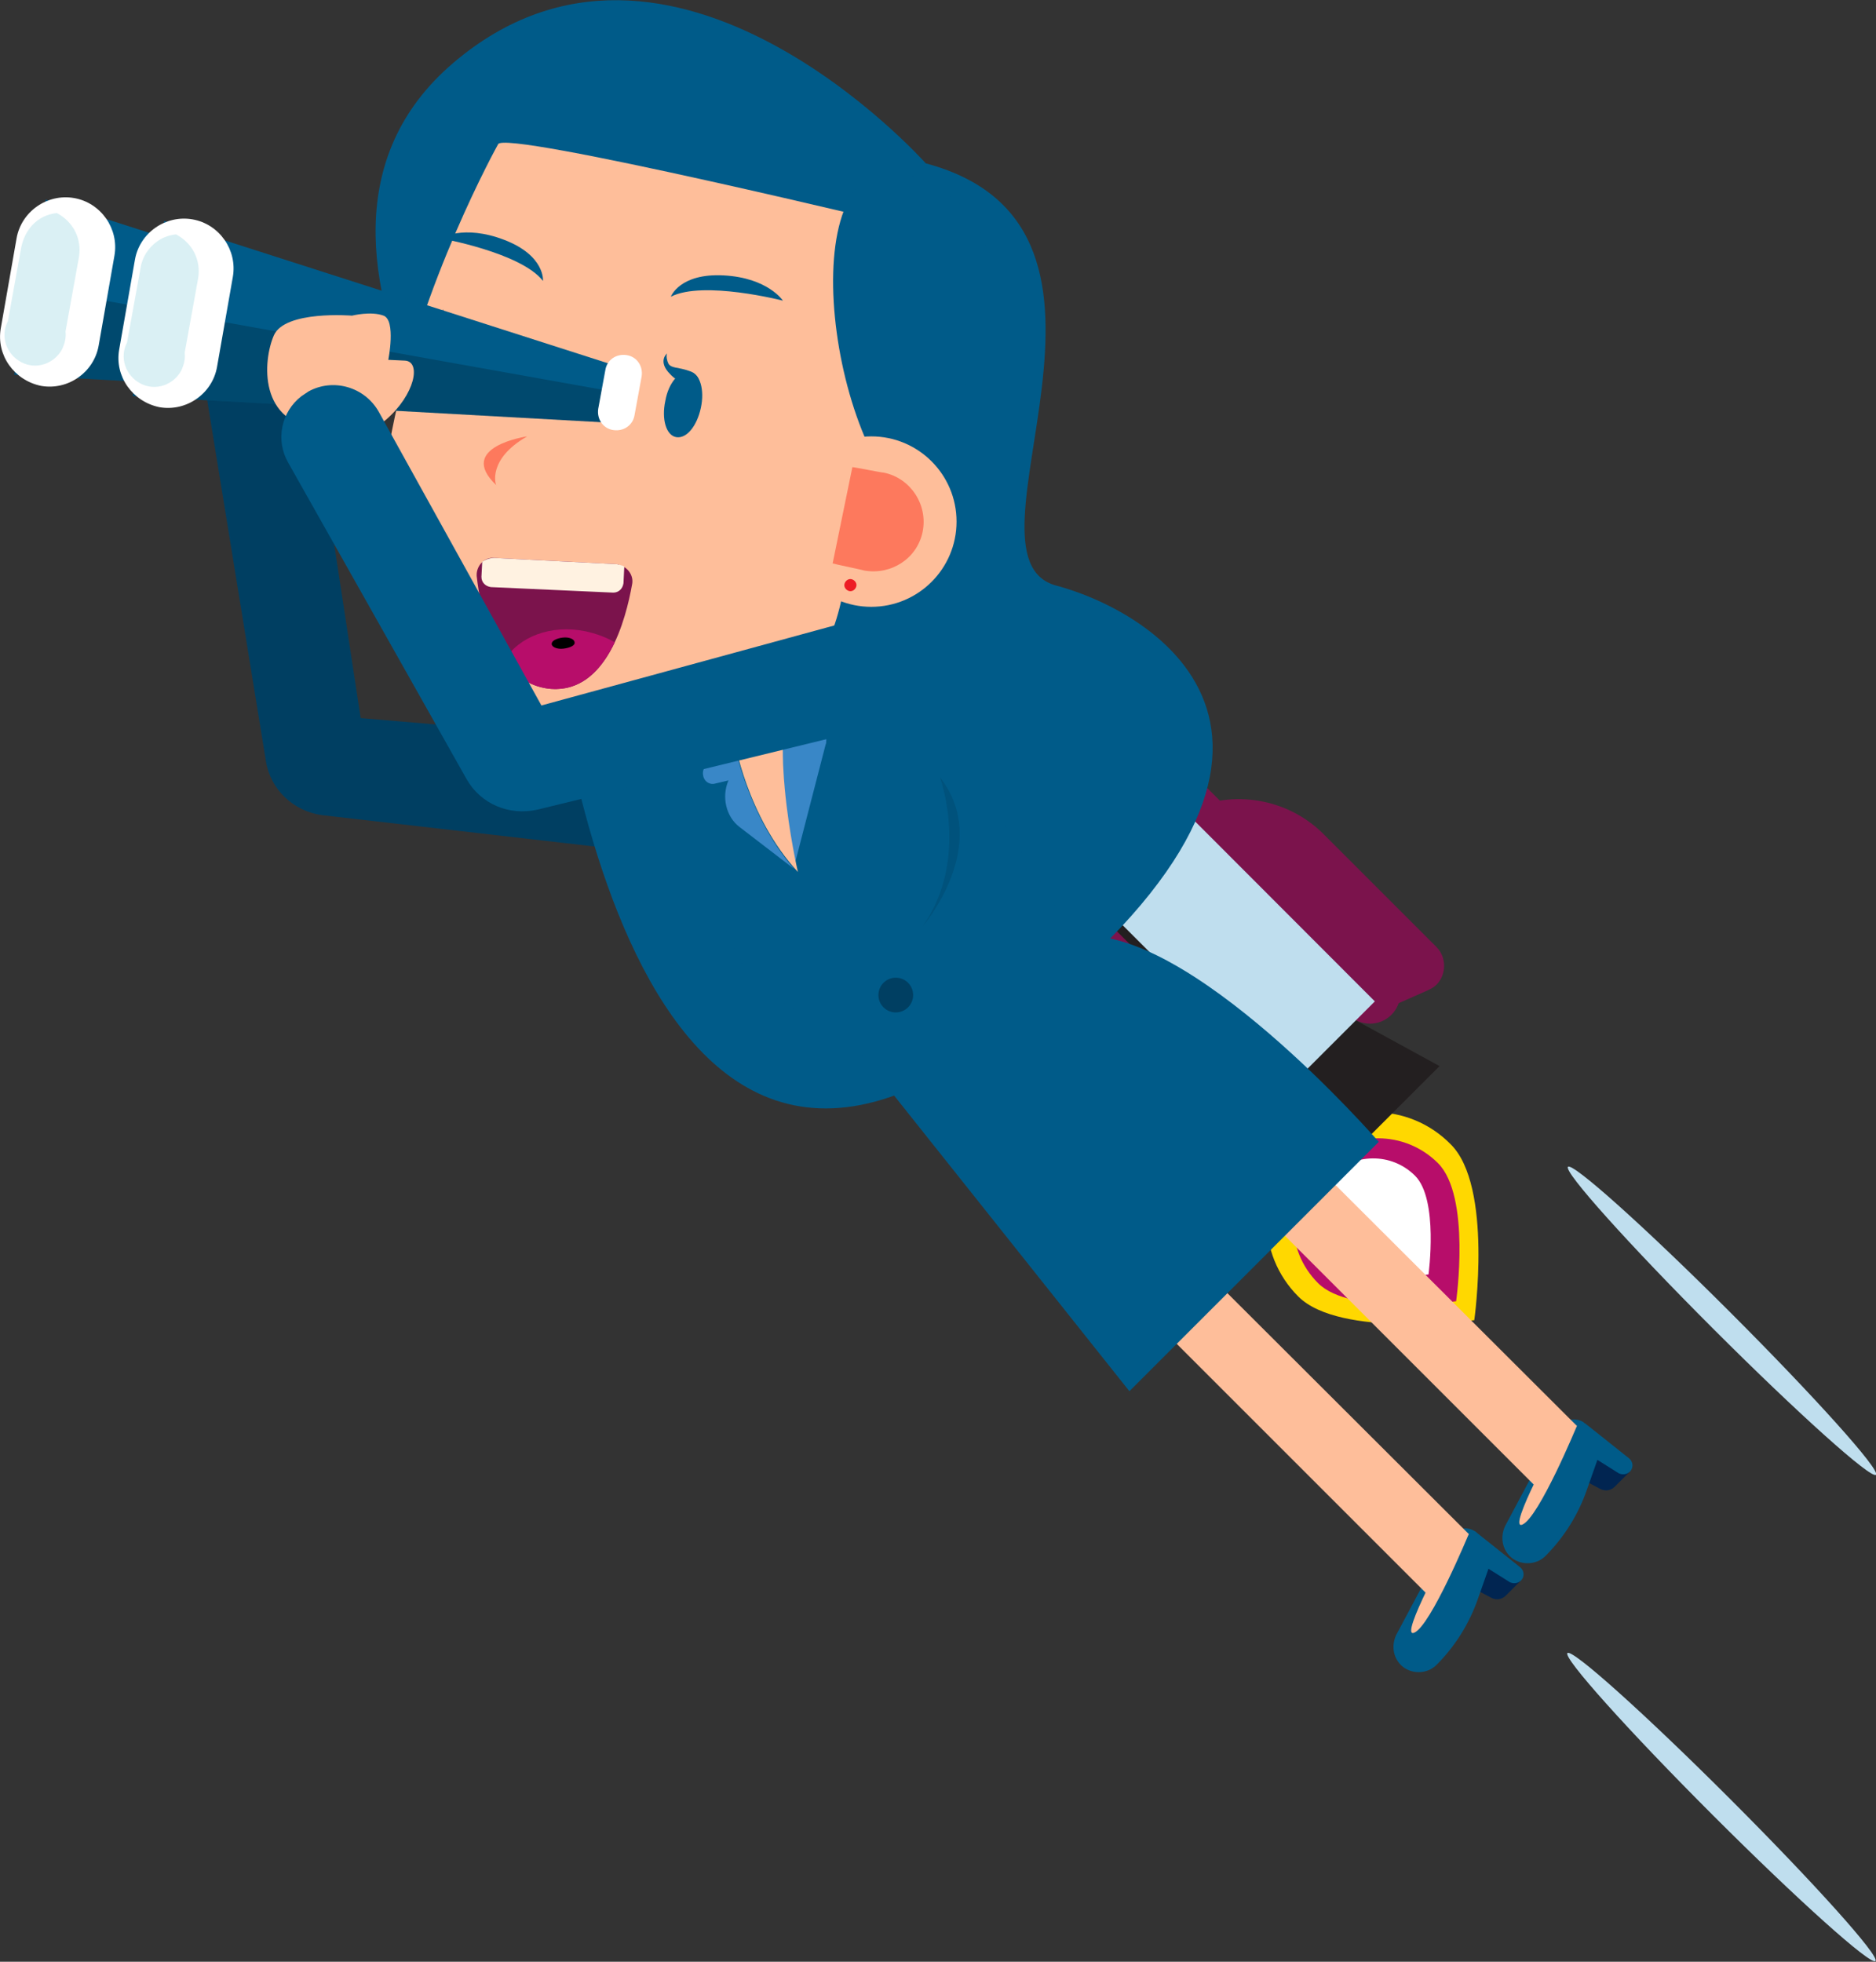 <svg xmlns="http://www.w3.org/2000/svg" xmlns:xlink="http://www.w3.org/1999/xlink" id="a0cf567c-47a3-4d77-ae6e-f8c89985f6e7" x="0px" y="0px" viewBox="0 0 237.7 248.6" style="enable-background:new 0 0 237.7 248.6;" xml:space="preserve"><rect x="0" y="0" width="237.7" height="248.6" fill="#333333" stroke="none"/><style type="text/css">	.st0{fill:#003F62;}	.st1{fill:#FEBE9A;}	.st2{fill:#FD795D;}	.st3{fill:#FFD800;}	.st4{fill:#B70D6A;}	.st5{fill:#FFFFFF;}	.st6{fill:#A61866;}	.st7{fill:#231F20;}	.st8{fill:#7B134C;}	.st9{fill:#BFDEEE;}	.st10{fill:#005B89;}	.st11{fill:#012551;}	.st12{opacity:0.1;enable-background:new    ;}	.st13{fill:#3987C7;}	.st14{fill:#ED1C24;}	.st15{fill:#FFF2E1;}	.st16{opacity:0.2;enable-background:new    ;}	.st17{fill:url(#ad0ec28e-6a95-471b-bd7d-bd097f26dd11_00000055700729819906588260000016901118631439417785_);}	.st18{fill:url(#aae89ba0-23b4-494e-97cc-5a7025e7ac76_00000034773587229460177920000016649149145256303016_);}</style><g id="bdda1abe-f9e0-4514-bb16-410a079006e5">	<g id="b4833e55-f858-4263-a1ed-67073d4085d7">		<g id="ed59bf35-864d-4055-a58b-7582505bf9cc">			<path id="b43277a5-a82b-4320-8b24-c0f14abc5819" class="st0" d="M88.1,94.6L45.7,91l-6.4-42c-0.5-3.6-3.9-6-7.5-5.5c0,0,0,0,0,0    c-0.3,0.1-0.7,0.1-1,0.2l0,0c-3.1,1-5,4.1-4.5,7.3l7.4,45.5c0.6,3.6,3.5,6.3,7.1,6.8l46.1,5.3c3.6,0.4,6.9-2.2,7.3-5.8    c0-0.3,0.1-0.7,0-1l0-0.8C93.9,97.6,91.3,94.9,88.1,94.6z"></path>			<g id="feb9d585-5a21-4810-9ae5-f6857763192c">				<path id="a1abc75b-586a-4f39-b6a6-069452cafd57" class="st1" d="M32.2,49.8c0,0,4.6,1.1,7.5-2.5s2.9-7.7,1-7.4l-1.9,0.3     c0,0,0-4.9-1.5-5.2c-1.3-0.1-2.6,0.2-3.8,0.8c0,0-8.1,0.9-8.8,4S24.7,50.7,32.2,49.8z"></path>				<path id="b1a23b19-406f-4acb-9f43-3c0e92cbb6ef" class="st2" d="M26.1,41.2c1.6,1.3,3.8,1.6,5.7,0.7c3.4-1.5,5.5-2.7,5.5-2.7     s-1.2,2-4.9,3.1S27.5,43.2,26.1,41.2z"></path>				<path id="b091406f-f9e8-42b5-9e10-f4397982b3db" class="st2" d="M37.8,41.1c0,0-4.7,2-4.7,5.9C33.1,47,31.1,42.9,37.8,41.1z"></path>			</g>		</g>		<g id="e4d22732-6100-45ee-a5a4-b3618cf506d4">			<g id="b4fda1a6-2cab-4940-b454-32d2882d0600">				<path id="e531f64d-5cfd-4c71-8c9d-1e9c54623383" class="st3" d="M164.5,164.3c5.3,5.3,22.3,3,22.3,3s2.4-17-3-22.3     c-5.3-5.4-14-5.4-19.3-0.1C159.2,150.2,159.1,158.9,164.5,164.3C164.5,164.3,164.5,164.3,164.5,164.3L164.5,164.3z"></path>				<path id="b868a529-72bd-4bf5-ac6b-b42113ee1144" class="st4" d="M167,162.6c4.2,4.2,17.5,2.3,17.5,2.3s1.9-13.3-2.3-17.5     c-4.2-4.2-11-4.2-15.1,0C162.8,151.6,162.8,158.4,167,162.6z"></path>				<path id="ffb98d1c-1124-4420-893a-de9222e614b0" class="st5" d="M168.5,159.8c3,3,12.5,1.7,12.5,1.7s1.3-9.5-1.7-12.5     c-3-3-7.8-2.9-10.8,0.1C165.6,152,165.6,156.8,168.5,159.8L168.5,159.8L168.5,159.8z"></path>			</g>			<g id="a2f4dde5-f56f-4b19-a1ff-e57db9ff9678">				<path id="a73712ff-c828-4389-bdc8-64e70451cf5d" class="st6" d="M121.9,131.3L121.9,131.3c-2.7,5.8-1.5,12.7,3,17.2l14.3,14.3     c1.3,1.3,3.5,1.3,4.8,0c0.3-0.3,0.5-0.7,0.7-1.1l2.3-5.2L121.9,131.3z"></path>				<path id="b122fc82-72d8-4916-9139-5dd17545cae2" class="st7" d="M147.8,157.2L147.8,157.2c1.5-1.5,1.5-3.9,0-5.5l0,0l-24.2-24.2     c-1.5-1.5-3.9-1.5-5.4,0c0,0,0,0,0,0l0,0c-1.5,1.5-1.5,3.9,0,5.4l0,0l24.2,24.2C143.9,158.7,146.3,158.7,147.8,157.2     C147.8,157.2,147.8,157.2,147.8,157.2z"></path>			</g>			<g id="ea44e263-9bf8-4069-a25e-786425b1773b">				<path id="a4500965-675d-482b-be57-26bae984ccdd" class="st8" d="M150.5,102.7L150.5,102.7c5.8-2.7,12.7-1.5,17.2,3l14.3,14.3     c1.3,1.3,1.3,3.5,0,4.8c-0.3,0.3-0.7,0.5-1.1,0.7l-5.2,2.3L150.5,102.7z"></path>				<path id="b0f9358d-d7fa-476d-90f6-a55ff248e40f" class="st8" d="M146.7,99L146.7,99c1.5-1.5,3.9-1.5,5.4,0l24.2,24.2     c1.5,1.5,1.5,3.9,0,5.4l0,0c-1.5,1.5-3.9,1.5-5.5,0l-24.2-24.2C145.2,102.9,145.2,100.5,146.7,99z"></path>			</g>			<g id="ea87eef0-eab6-4e7e-b535-cf6b03d33430">				<path id="e06ebafe-1773-4b20-b545-e75db31db632" class="st7" d="M154.6,162.9l27.8-27.8l-16.1-8.8l-20.5,20.5L154.6,162.9z"></path>			</g>			<path id="ee3ecfa1-329a-40b6-bfda-cd8957681cd5" class="st9" d="M174.2,126.9l-27.8,27.8l0,0L69.3,77.5c-7.7-7.7-7.7-20.1,0-27.8    l0,0c7.7-7.7,20.1-7.7,27.8,0c0,0,0,0,0,0l0,0L174.2,126.9z"></path>			<g id="b836e864-419f-4eda-9f5b-08916cf14a94">				<path id="a10d4cb0-fbfb-4126-bc4f-1d0c7972f174" class="st7" d="M162.3,142.7L162.3,142.7c1.5-1.5,1.5-3.9,0-5.4l0,0l-24.2-24.2     c-1.5-1.5-3.9-1.5-5.5,0l0,0c-1.5,1.5-1.5,3.9,0,5.5l0,0l24.2,24.2C158.3,144.2,160.8,144.2,162.3,142.7z"></path>				<path id="ec5b081b-3228-42b7-95a5-922af8634c5e" class="st8" d="M164.3,144.8L164.3,144.8c1.1-1.1,1.1-2.8,0-3.9c0,0,0,0,0,0     l0,0L141.5,118c-1.1-1.1-2.8-1.1-3.9,0c0,0,0,0,0,0l0,0c-1.1,1.1-1.1,2.8,0,3.9c0,0,0,0,0,0l0,0l22.8,22.8     C161.5,145.9,163.2,145.9,164.3,144.8C164.3,144.8,164.3,144.8,164.3,144.8z"></path>			</g>							<rect id="b9f0d531-2ef4-4d23-a26c-f868bc6c6330" x="82.5" y="80.7" transform="matrix(0.707 -0.707 0.707 0.707 -28.524 96.487)" class="st7" width="39.3" height="3.9"></rect>							<rect id="a5db284b-c18f-4939-9b3c-0ad542155b73" x="77.2" y="73.2" transform="matrix(0.707 -0.707 0.707 0.707 -26.324 91.179)" class="st7" width="39.3" height="8.3"></rect>		</g>		<g id="a8ccc9b1-7112-4c9c-807d-eef338a2cd86">			<path id="e6bff9d3-b26c-4c43-9f96-a2310f1bba18" class="st10" d="M117.3,20.7c0,0-32.3-36.3-59.9-12.7s11.8,67.5,11.8,67.5    s7.4,93.1,56.4,56.4s21.7-54.1,8.2-57.7C120.3,70.5,148,28.9,117.3,20.7z"></path>			<g id="fd244dee-8811-48a3-a342-a8db960f322a">				<g id="a900e642-d3cc-4100-8012-193f4a57a66d">					<g id="b54657ce-1f27-4f5d-9dcc-a962ddee94ea">						<path id="fb92c1a3-ee10-40e3-a116-6158e6e3a5b5" class="st11" d="M206.5,186.5l-1.9,1.9c-0.5,0.5-1.2,0.6-1.8,0.3l-3.8-2       l2.4-3L206.5,186.5z"></path>						<path id="ffcfb77a-ebdc-417b-94d8-0fc86a2b438e" class="st10" d="M201,180.5l5.4,4.3c0.5,0.4,0.6,1.1,0.2,1.6       c0,0-0.1,0.1-0.1,0.1l0,0c-0.4,0.4-1,0.4-1.4,0.2l-2.7-1.7l-1.3,3.7c-1.1,3.2-2.9,6.1-5.3,8.5l0,0c-1.2,1.2-3.3,1.2-4.5,0l0,0       c-1-1-1.2-2.5-0.6-3.8l6.5-12.2c0.7-1.2,2.2-1.7,3.4-1C200.8,180.4,200.9,180.4,201,180.5L201,180.5z"></path>						<path id="afa947df-e348-4422-bfbf-5cc6494ae274" class="st1" d="M199.8,180.7c0,0-4.8,11.6-6.9,12.5s4.8-11.6,4.8-11.6       S198.6,179.8,199.8,180.7z"></path>					</g>					<g id="eb15e45c-979c-47f7-9581-2e0d578cd48f">						<g id="ea42c665-bcf7-43ed-88fb-e13c973bcf4d">							<path id="f267a4f6-5493-4788-8838-79d37f169077" class="st1" d="M199.8,180.7l-5.1,7.8l-54-54l6.4-6.4L199.8,180.7z"></path>						</g>					</g>				</g>				<g id="f1ef880c-e7ce-4665-849c-4a11254deb7e">					<g id="bc5f5acc-067d-4034-bc49-609e46fc5c22">						<path id="b0e4bc90-8bb6-46d2-a8ea-8cac0e0d7ce8" class="st11" d="M192.7,200.3l-1.9,1.9c-0.5,0.5-1.2,0.6-1.8,0.3l-3.8-2       l2.4-3L192.7,200.3z"></path>						<path id="f297914d-5964-49f0-b195-27e586ec24e6" class="st10" d="M187.2,194.3l5.4,4.3c0.5,0.4,0.6,1.1,0.2,1.6       c0,0-0.1,0.1-0.1,0.1l0,0c-0.4,0.4-1,0.4-1.4,0.2l-2.7-1.7l-1.3,3.7c-1.1,3.2-2.9,6.1-5.3,8.5l0,0c-1.2,1.2-3.3,1.2-4.5,0l0,0       c-1-1-1.2-2.5-0.6-3.8l6.5-12.2c0.7-1.2,2.2-1.7,3.4-1c0,0,0,0,0,0C187,194.1,187.1,194.2,187.2,194.3z"></path>						<path id="a3ea95b7-88dc-4955-b116-9f4e17e404cc" class="st1" d="M186.1,194.4c0,0-4.8,11.6-6.9,12.5       c-2.1,0.9,4.8-11.6,4.8-11.6S184.8,193.6,186.1,194.4z"></path>					</g>					<g id="f572ade2-75e9-4308-94bf-92db6fec79e3">						<g id="bf2dc81f-ecdb-4394-924a-338563b9a98c">							<path id="b51935ee-81eb-4b21-bb11-927b43330644" class="st1" d="M186.1,194.4l-5.1,7.8l-54-54l6.4-6.4L186.1,194.4z"></path>						</g>					</g>				</g>				<g id="b6690db1-3bd3-4dae-b32c-b682a230229c">					<path id="a94f0174-06e9-4950-a91c-f691ab14a2f6" class="st10" d="M88.2,102.8l3.3,5.2l0,0c-2.3,9.6,3.7,19.2,13.3,21.5      c0,0,0,0,0,0c0.2,0,0.4,0.1,0.5,0.1l0.8,0.2l37,46.5l31.6-31.6c0,0-24.3-28-38.5-26L112.5,81c-1.2-1.9-3.6-2.4-5.5-1.2      c0,0,0,0,0,0c-0.3,0.2-0.5,0.3-0.7,0.6L88.8,97.8C87.5,99.1,87.2,101.2,88.2,102.8z"></path>				</g>				<path id="efe3065e-9cc2-4e10-aa25-3d51c7138cb0" class="st12" d="M116.9,117.4c0,0,8.9-10.3,2.2-18.9     C119.1,98.5,122.9,108.9,116.9,117.4z"></path>			</g>			<g id="bcaaf1d1-d395-41fb-9fd7-7291219d87a0">									<rect id="ebc47829-56d5-449c-bf82-31628e0f2e41" x="87.2" y="76.3" transform="matrix(0.707 -0.707 0.707 0.707 -33.083 90.82)" class="st1" width="11.8" height="18.1"></rect>				<g id="f8d41985-b234-4b5e-9c8b-f871036afddb">					<path id="ba9b6e05-a0dc-4cdc-bb76-dc19aabbd801" class="st13" d="M101.3,85.2l2.6-2.6c0.8-0.8,2.1-0.7,2.8,0      c0.7,0.7,0.7,1.7,0.2,2.5l-4.5,6.5c1.2-0.1,2.3,0.9,2.3,2.1c0,0.2,0,0.5-0.1,0.7l-3.9,15.1C100,105.5,97.3,90.5,101.3,85.2z"></path>					<path id="ac594080-90cd-4b27-8dc1-2f4e034b24fd" class="st13" d="M92.3,98.9l-1.7,0.4c-0.7,0.2-1.4-0.3-1.5-1      c-0.1-0.4,0-0.9,0.3-1.2l3.5-3.5c0,0,1.6,9.5,7.7,16.5l0,0l-6.9-5.3C92,103.5,91.4,101,92.3,98.9z"></path>				</g>				<path id="e4c02890-e8aa-497c-a6f5-15589ea430ac" class="st1" d="M93,93.6c0,0,1.6,9.9,8.1,16.9c0,0-4.5-19.3,0.3-25.3L93,93.6z"></path>			</g>			<g id="a4567f36-3d49-4656-8251-9ce022b55a6c">				<path id="f3e8f72d-2db6-4fc8-8a1f-0128ff940ed4" class="st1" d="M72.7,98.1l0.5,0.1c15.5,2.9,30.4-7.2,33.5-22.6L116,29     c0,0-52.5-12.7-52.9-10.7C63.1,18.3,24.1,88.3,72.7,98.1z"></path>				<path id="ee138ed1-eecc-4843-b6f5-1b4ee16d56b1" class="st10" d="M113.9,62.7c0,0,22.8-28.1,4.8-39S103.3,50.5,113.9,62.7z"></path>				<path id="f50f007c-ad4a-46b7-a325-1be3936cf57b" class="st10" d="M85,37.6c0,0,1.1-3,6.7-2.7s7.5,3.2,7.5,3.2S89.1,35.5,85,37.6     z"></path>				<path id="a404db83-df09-4629-b307-072d627bd5f8" class="st10" d="M68.8,35.6c0,0,0.3-3.2-4.9-5.2s-8.1-0.2-8.1-0.2     S66,32,68.8,35.6z"></path>				<g id="abf04ec7-b393-41bf-a87b-8b9fbf1ea21a">					<circle id="b37d48d3-9c18-4852-8504-d7bf3138ae18" class="st1" cx="110.4" cy="66.1" r="10.8"></circle>					<path id="add32bea-7e1a-47aa-8749-6e631baa9402" class="st2" d="M112,59.9c3.4,0.7,5.6,4.1,4.9,7.5c0,0,0,0,0,0      c-0.7,3.4-4,5.5-7.4,4.9c-0.3-0.1-3.7-0.8-4-0.9l2.5-12.2C108.3,59.2,111.7,59.9,112,59.9z"></path>					<path id="f7e1dd4e-0315-4e63-a92f-8ecce52a243b" class="st14" d="M108.5,74.3c-0.1,0.4-0.5,0.7-0.9,0.6c0,0,0,0,0,0      c-0.4-0.1-0.7-0.5-0.6-0.9c0.1-0.4,0.5-0.7,0.9-0.6C108.3,73.5,108.6,73.9,108.5,74.3L108.5,74.3z"></path>				</g>				<g id="a1071de4-106c-434d-8951-7b26861346db">					<path id="e739bf13-3458-497b-befc-431892628109" class="st10" d="M84.3,50.8c-0.5,2.3,0.1,4.4,1.4,4.6s2.6-1.4,3.1-3.7      c0.5-2.3-0.1-4.4-1.4-4.6S84.7,48.5,84.3,50.8z"></path>					<path id="be389679-a020-46ba-9053-6244f9c2d02b" class="st10" d="M88.6,48.5c0-0.7-0.6-1.3-1.3-1.5c-1.4-0.5-2.2-0.3-2.6-0.9      c-0.2-0.4-0.3-0.9-0.2-1.3c0,0-1.2,1,0.4,2.6C85.9,48.5,87.3,48.9,88.6,48.5z"></path>				</g>				<g id="fea1ba57-56ab-43a2-9427-682661a5e5b0">											<ellipse id="a758a0c6-b283-4ba6-9b8b-82f6ea3cbe77" transform="matrix(0.197 -0.98 0.98 0.197 2.033 93.63)" class="st10" cx="58.2" cy="45.6" rx="4.3" ry="2.3"></ellipse>					<path id="b6d6b2cb-bc7d-418e-b6e0-2342c735c5dd" class="st10" d="M60.3,42.9c0-0.7-0.6-1.3-1.3-1.5c-1.4-0.5-2.2-0.3-2.6-0.9      c-0.2-0.4-0.3-0.9-0.2-1.3c0,0-1.2,1,0.4,2.6C57.6,42.8,59,43.2,60.3,42.9z"></path>				</g>				<path id="ae904fc1-ca34-49b9-be4c-b03cbb4be80e" class="st2" d="M66.8,55.3c0,0-9.1,1.3-3.9,6.2C62.8,61.5,61.7,58.2,66.8,55.3z     "></path>				<g id="a6eabbd0-fc08-4179-80a9-943b129bbd7a">					<path id="ae074f99-5b93-4408-9c0c-a354a7aeccb7" class="st8" d="M78.2,71.5l-15.6-0.8c-1.1-0.1-2.1,0.8-2.2,2c0,0,0,0,0,0      c0,0.1,0,0.2,0,0.3c0.5,4.5,2.4,13.7,9.4,14.3c7.1,0.5,9.5-8.8,10.3-13.3c0.2-1.1-0.6-2.2-1.7-2.4c0,0,0,0,0,0      C78.4,71.5,78.3,71.5,78.2,71.5z"></path>					<path id="a33c31da-2dd7-47cf-8540-c5d0c54f60f8" class="st4" d="M74.2,80c1.3,0.3,2.5,0.7,3.7,1.4c-1.6,3.3-4.1,6.2-8.1,5.9      c-2.4-0.2-4.6-1.5-5.9-3.6C65.7,80.7,69.8,79.1,74.2,80z"></path>					<path id="b95b5137-7285-4556-8493-638a0f5ffc2f" d="M69.9,81.6c0,0.4,0.7,0.7,1.5,0.6s1.5-0.4,1.4-0.8c0-0.4-0.7-0.7-1.5-0.6      S69.9,81.2,69.9,81.6z"></path>					<path id="f7143e84-6bba-4ed1-a9cf-3c3d0ec007d4" class="st15" d="M61.1,71.2L61,73.1c0,0.7,0.5,1.2,1.2,1.3l15.5,0.7      c0.7,0,1.2-0.5,1.3-1.2l0.1-2.1c-0.3-0.2-0.6-0.2-0.9-0.3l-15.6-0.8C62.1,70.7,61.5,70.9,61.1,71.2z"></path>				</g>			</g>			<circle id="f9845a5b-b2ad-4ed4-b064-dc2d4d3cba4b" class="st0" cx="113.5" cy="126.1" r="2.2"></circle>		</g>		<g id="e55b1d0f-22dd-48e4-8ebc-869b0d68ba9a">			<g id="b8a841c6-ced0-4a5d-8d46-cdd48d722ed0">				<path id="e7197671-feb8-46ca-b5c8-aa42a3368198" class="st10" d="M5.8,25.3l-4,22.2l61.1,3.4l1.2-6.9L5.8,25.3z"></path>				<path id="e9e97d86-cc40-4abb-99f1-b727d2f3508d" class="st16" d="M3.8,36.4l-2,11.1l61.1,3.4l0.7-3.8L3.8,36.4z"></path>				<path id="eb4f828e-3d35-4152-9603-3fa470c8da8d" class="st5" d="M62.7,51.8L62.7,51.8c-1.3-0.2-2.1-1.4-1.9-2.7c0,0,0,0,0,0     l0.9-4.9c0.2-1.3,1.4-2.1,2.7-1.9c0,0,0,0,0,0l0,0c1.3,0.2,2.1,1.4,1.9,2.7c0,0,0,0,0,0L65.3,50C65.1,51.2,63.9,52,62.7,51.8     C62.7,51.8,62.7,51.8,62.7,51.8z"></path>				<path id="ac107563-420a-4060-a260-99249c58b81b" class="st5" d="M5.2,48.9L5.2,48.9c3.4,0.6,6.7-1.7,7.3-5.1c0,0,0,0,0,0l0,0     l2-11.4c0.6-3.4-1.7-6.7-5.1-7.3l0,0c-3.4-0.6-6.7,1.7-7.3,5.1l0,0l-2,11.4C-0.5,45,1.8,48.2,5.2,48.9     C5.2,48.9,5.2,48.9,5.2,48.9L5.2,48.9z"></path>									<linearGradient id="ad0ec28e-6a95-471b-bd7d-bd097f26dd11_00000020373396046359298560000013625958294472156816_" gradientUnits="userSpaceOnUse" x1="-749.527" y1="619.607" x2="-750.08" y2="619.607" gradientTransform="matrix(9.888 9.888 -12.036 12.036 14899.175 15.459)">					<stop offset="0" style="stop-color:#56B9CE"></stop>					<stop offset="0.558" style="stop-color:#A0D8E3"></stop>					<stop offset="1" style="stop-color:#DAF0F4"></stop>				</linearGradient>									<path id="ad0ec28e-6a95-471b-bd7d-bd097f26dd11" style="fill:url(#ad0ec28e-6a95-471b-bd7d-bd097f26dd11_00000020373396046359298560000013625958294472156816_);" d="     M2.7,31.3L1,40.7c-1,1.9-0.2,4.2,1.7,5.2c1.9,1,4.2,0.2,5.2-1.7c0,0,0,0,0,0c0.3-0.7,0.5-1.4,0.4-2.2l1.7-9.4     c0.4-2.3-0.7-4.5-2.8-5.6c-0.9,0.1-1.7,0.4-2.4,0.9C3.7,28.7,3,29.9,2.7,31.3z"></path>			</g>			<g id="f01ed21e-b181-4b21-acb6-18b51b26cda8">				<path id="a994d2bc-373d-4300-866f-bccfc9d2402a" class="st10" d="M20.8,28l-4,22.2l61.1,3.4l1.2-6.9L20.8,28z"></path>				<path id="f65349f2-3f18-49d3-9f59-0db369e4b23d" class="st16" d="M18.8,39.1l-2,11.1l61.1,3.4l0.7-3.8L18.8,39.1z"></path>				<path id="a3972b02-22a3-41b5-b91f-0f355c65373f" class="st5" d="M77.7,54.5L77.7,54.5c-1.3-0.2-2.1-1.4-1.9-2.7c0,0,0,0,0,0     l0.9-4.9c0.2-1.3,1.4-2.1,2.7-1.9c0,0,0,0,0,0l0,0c1.3,0.2,2.1,1.4,1.9,2.7l-0.9,4.9C80.2,53.9,79,54.7,77.7,54.5     C77.7,54.5,77.7,54.5,77.7,54.5z"></path>				<path id="a68b0f4b-f82d-4c8f-89e1-d7fbfd0886da" class="st5" d="M20.2,51.6L20.2,51.6c3.4,0.6,6.7-1.7,7.3-5.1l2-11.4     c0.6-3.4-1.7-6.7-5.1-7.3c0,0,0,0,0,0l0,0c-3.4-0.6-6.7,1.7-7.3,5.1c0,0,0,0,0,0l0,0l-2,11.4C14.5,47.7,16.8,50.9,20.2,51.6z"></path>									<linearGradient id="aae89ba0-23b4-494e-97cc-5a7025e7ac76_00000071545940946790510790000017222923337990181556_" gradientUnits="userSpaceOnUse" x1="-749.36" y1="619.611" x2="-749.912" y2="619.611" gradientTransform="matrix(9.892 9.892 -12.04 12.04 14920.101 18.988)">					<stop offset="0" style="stop-color:#56B9CE"></stop>					<stop offset="0.558" style="stop-color:#A0D8E3"></stop>					<stop offset="1" style="stop-color:#DAF0F4"></stop>				</linearGradient>									<path id="aae89ba0-23b4-494e-97cc-5a7025e7ac76" style="fill:url(#aae89ba0-23b4-494e-97cc-5a7025e7ac76_00000071545940946790510790000017222923337990181556_);" d="     M17.8,34l-1.7,9.4c-1,1.9-0.2,4.2,1.7,5.2c1.9,1,4.2,0.2,5.2-1.7c0,0,0,0,0,0c0.3-0.7,0.5-1.4,0.4-2.2l1.7-9.4     c0.4-2.3-0.7-4.5-2.8-5.6c-0.9,0.1-1.7,0.4-2.4,0.9C18.8,31.4,18,32.6,17.8,34z"></path>			</g>		</g>		<g id="a0ebde27-34f3-4f68-9710-23d81aa6a856">			<g id="aeee3645-cc59-46a6-8041-fd0cfdc0d58f">				<g id="b0fbdaa2-16a1-4ffb-bdef-ad6e377903fb">					<g id="b264a62a-dc8d-473c-b3c2-8705b5fdfd35">						<path id="b0f22951-cfec-4f23-9faf-78d666f6ac2e" class="st1" d="M40.7,54.3c0,0,4.5,2.1,8.2-1.1s4.5-7.4,2.4-7.5l-2.1-0.1       c0,0,1-5-0.6-5.6S44.6,40,44.6,40s-8.5-0.7-9.9,2.5S32.7,53.8,40.7,54.3z"></path>					</g>				</g>			</g>			<path id="ba8ac8bb-81b6-4fe6-9767-569721e0a44a" class="st10" d="M109.6,78.2l-41,11.2L48,52.2c-1.8-3.2-5.8-4.3-8.9-2.6    c0,0,0,0,0,0c-0.3,0.2-0.6,0.4-0.9,0.6l0,0c-2.6,2-3.3,5.6-1.7,8.4l22.6,40.1c1.8,3.2,5.4,4.7,9,3.9l45.1-11    c3.5-0.9,5.7-4.4,4.8-7.9c0,0,0,0,0,0c-0.1-0.3-0.2-0.7-0.3-1l-0.3-0.8C116.1,78.9,112.8,77.3,109.6,78.2z"></path>		</g>	</g>			<ellipse id="a4238a29-f468-44f9-8be2-29a686bae15f" transform="matrix(0.707 -0.707 0.707 0.707 -98.054 221.361)" class="st9" cx="218.2" cy="229" rx="1.5" ry="27.6"></ellipse>			<ellipse id="bf601025-0641-48cc-97b4-dccd024c5817" transform="matrix(0.707 -0.707 0.707 0.707 -54.434 203.294)" class="st9" cx="218.2" cy="167.4" rx="1.5" ry="27.6"></ellipse></g></svg>